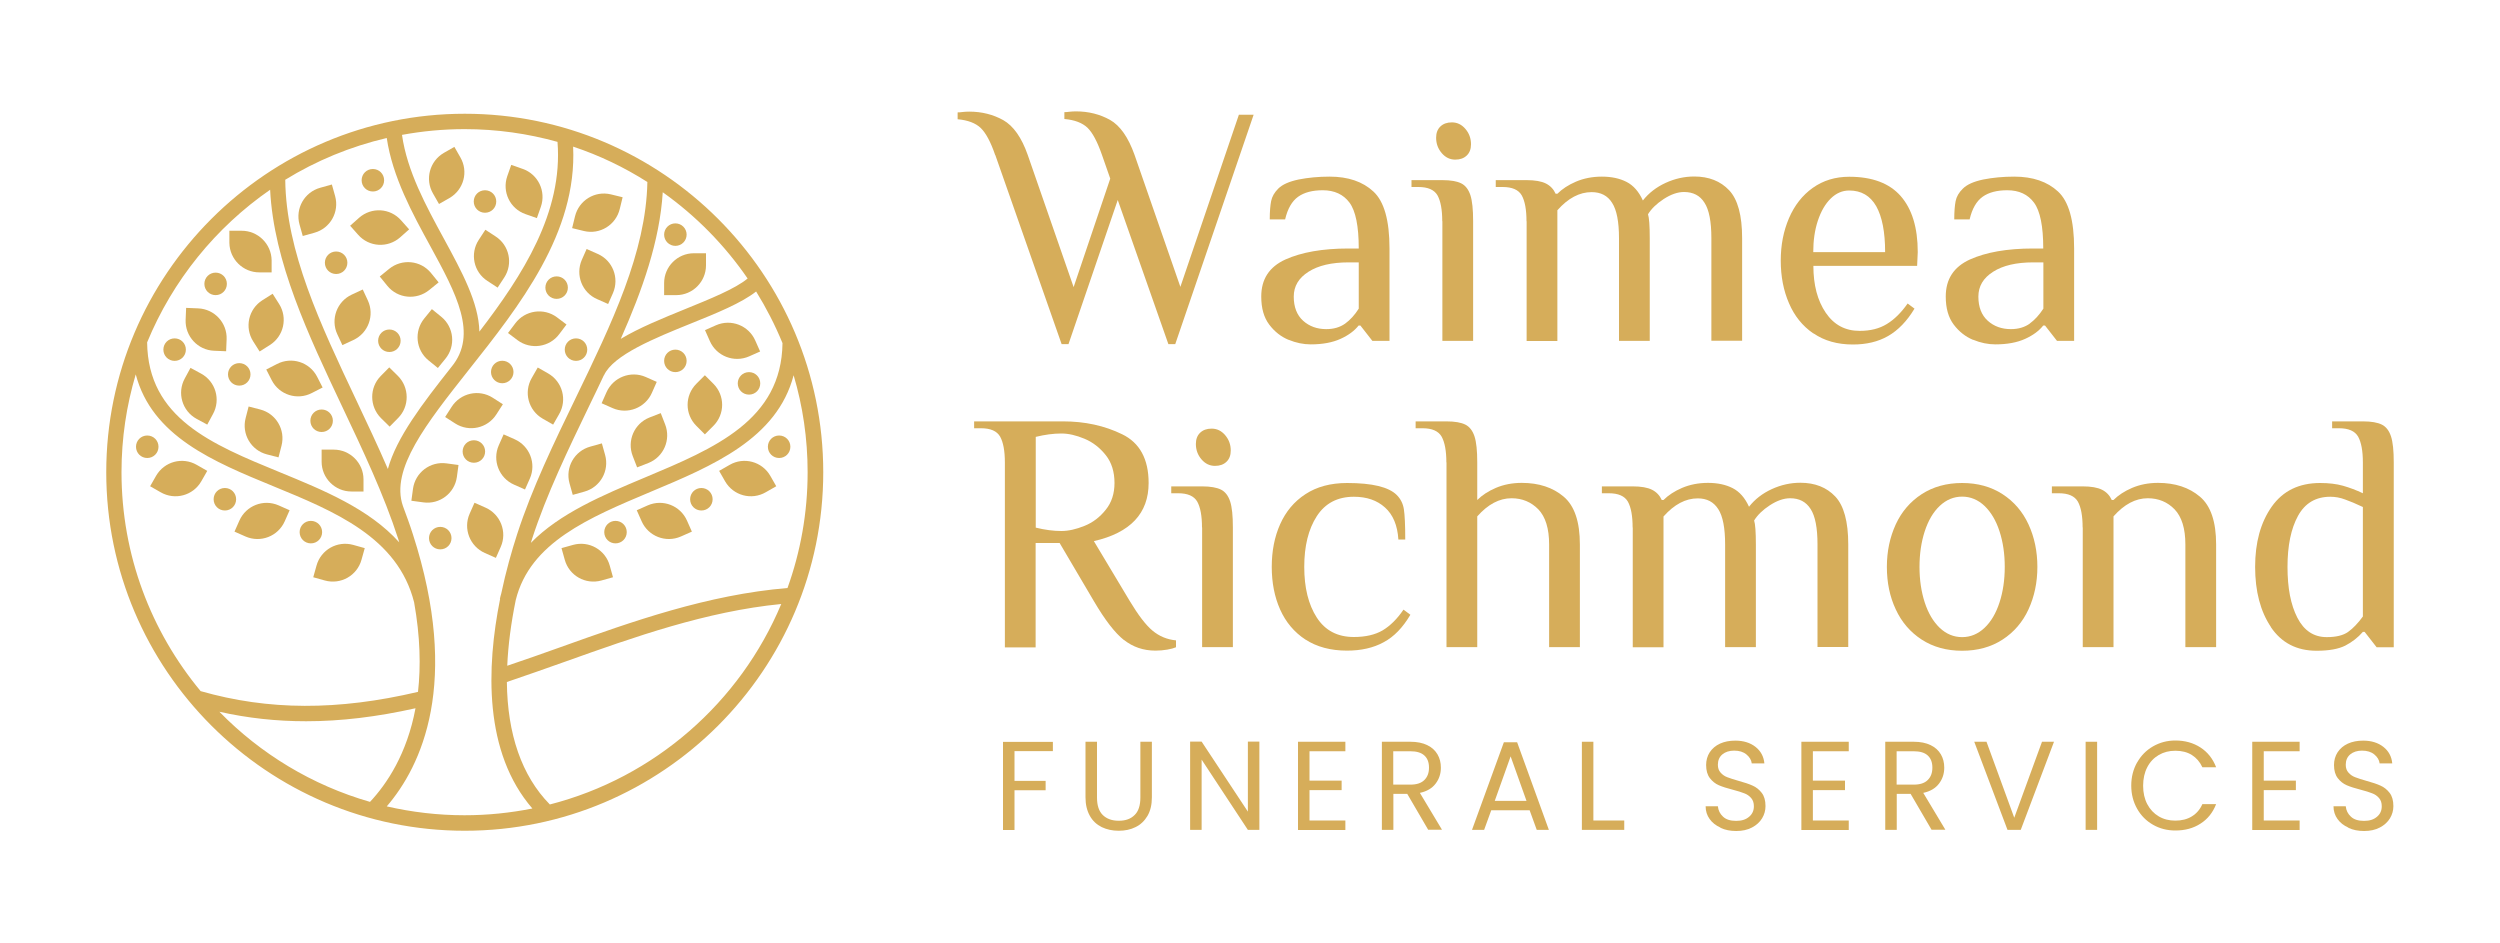 <?xml version="1.0" encoding="UTF-8"?><svg id="Layer_6" xmlns="http://www.w3.org/2000/svg" width="200" height="75.4" viewBox="0 0 200 75.4"><g><path d="M79.62,12.42c-.36-1.06-.75-1.78-1.16-2.18-.41-.39-1.03-.63-1.85-.7v-.55c.09,0,.22,0,.4-.03,.17-.02,.35-.03,.53-.03,1,0,1.91,.23,2.72,.68,.81,.46,1.47,1.39,1.96,2.79l3.67,10.57,2.93-8.68-.66-1.89c-.37-1.06-.75-1.78-1.16-2.18-.41-.39-1.03-.63-1.85-.7v-.55c.09,0,.22,0,.4-.03,.17-.02,.35-.03,.53-.03,1,0,1.91,.23,2.72,.68,.81,.46,1.46,1.39,1.96,2.79l3.67,10.57,4.68-13.77h1.18l-6.27,18.35h-.55l-4.05-11.53-3.94,11.53h-.55l-5.31-15.14Z" style="fill:#d6ad5a;"/><path d="M103.09,27.19c-.6-.25-1.12-.65-1.55-1.22-.43-.57-.64-1.31-.64-2.25,0-1.39,.64-2.37,1.93-2.96,1.29-.58,2.97-.88,5.05-.88h.82c0-1.79-.25-3.01-.74-3.67-.49-.66-1.21-.99-2.14-.99-.82,0-1.48,.17-1.97,.52-.49,.35-.84,.95-1.04,1.81h-1.23c0-.62,.04-1.11,.11-1.46,.07-.36,.26-.69,.57-1,.33-.33,.87-.57,1.63-.73,.76-.15,1.58-.23,2.48-.23,1.48,0,2.65,.4,3.5,1.19,.86,.79,1.29,2.31,1.29,4.56v7.39h-1.37l-.96-1.23h-.14c-.33,.42-.81,.78-1.45,1.07-.64,.29-1.43,.44-2.38,.44-.58,0-1.18-.12-1.78-.37Zm4.52-1.3c.4-.29,.77-.69,1.09-1.2v-3.7h-.82c-1.35,0-2.42,.25-3.2,.75-.79,.5-1.18,1.16-1.18,1.99s.25,1.48,.75,1.93c.5,.45,1.12,.67,1.85,.67,.6,0,1.1-.15,1.51-.44Z" style="fill:#d6ad5a;"/><path d="M115.38,17.7c0-.93-.13-1.62-.38-2.07-.26-.45-.77-.67-1.53-.67h-.55v-.55h2.46c.68,0,1.18,.09,1.52,.26,.34,.17,.58,.49,.73,.94,.15,.46,.22,1.15,.22,2.08v9.58h-2.46v-9.58Zm-.04-5.45c-.3-.35-.45-.76-.45-1.23,0-.38,.11-.68,.34-.9,.23-.22,.53-.33,.92-.33,.42,0,.78,.17,1.08,.52,.3,.35,.45,.76,.45,1.23,0,.38-.11,.68-.34,.9-.23,.22-.53,.33-.92,.33-.42,0-.78-.17-1.08-.52Z" style="fill:#d6ad5a;"/><path d="M122.12,17.7c0-.93-.13-1.62-.38-2.07-.26-.45-.77-.67-1.53-.67h-.55v-.55h2.46c.68,0,1.19,.09,1.55,.27,.36,.18,.62,.46,.78,.82h.14c.38-.38,.88-.71,1.49-.97,.61-.26,1.3-.4,2.07-.4s1.42,.14,1.97,.42c.55,.28,.99,.78,1.31,1.49,.47-.6,1.08-1.07,1.82-1.41,.74-.34,1.5-.51,2.29-.51,1.17,0,2.1,.37,2.79,1.1,.69,.73,1.04,2.01,1.04,3.83v8.21h-2.46v-8.21c0-1.31-.18-2.26-.55-2.83-.36-.58-.91-.86-1.64-.86-.51,0-1.05,.19-1.62,.56-.57,.37-.99,.78-1.26,1.22,.09,.27,.14,.91,.14,1.92v8.21h-2.46v-8.21c0-1.31-.18-2.26-.55-2.83-.36-.58-.91-.86-1.64-.86-.97,0-1.88,.48-2.74,1.45v10.46h-2.46v-9.58Z" style="fill:#d6ad5a;"/><path d="M145.06,26.67c-.86-.59-1.51-1.4-1.94-2.41-.44-1.01-.66-2.15-.66-3.41s.22-2.37,.66-3.4c.44-1.02,1.07-1.83,1.9-2.42,.83-.59,1.8-.89,2.92-.89,1.84,0,3.22,.52,4.12,1.55,.9,1.03,1.36,2.52,1.36,4.48l-.05,1.1h-8.3c0,1.53,.33,2.78,.99,3.75,.66,.97,1.56,1.45,2.71,1.45,.86,0,1.58-.18,2.18-.55,.59-.36,1.15-.91,1.66-1.64l.55,.41c-.6,1-1.31,1.73-2.11,2.19s-1.74,.68-2.82,.68c-1.24,0-2.29-.3-3.15-.89Zm5.75-6.5c0-1.61-.24-2.83-.71-3.67-.48-.84-1.2-1.26-2.16-1.26-.55,0-1.04,.21-1.48,.64-.44,.43-.78,1.02-1.03,1.77-.25,.75-.37,1.59-.37,2.52h5.75Z" style="fill:#d6ad5a;"/><path d="M157.85,27.19c-.6-.25-1.12-.65-1.55-1.22-.43-.57-.64-1.31-.64-2.25,0-1.39,.64-2.37,1.93-2.96,1.29-.58,2.97-.88,5.05-.88h.82c0-1.79-.25-3.01-.74-3.67-.49-.66-1.2-.99-2.14-.99-.82,0-1.48,.17-1.97,.52-.49,.35-.84,.95-1.04,1.81h-1.23c0-.62,.04-1.11,.11-1.46,.07-.36,.26-.69,.58-1,.33-.33,.87-.57,1.63-.73,.76-.15,1.58-.23,2.48-.23,1.48,0,2.65,.4,3.5,1.19,.86,.79,1.29,2.31,1.29,4.56v7.39h-1.37l-.96-1.23h-.14c-.33,.42-.81,.78-1.45,1.07-.64,.29-1.43,.44-2.38,.44-.58,0-1.18-.12-1.78-.37Zm4.52-1.3c.4-.29,.77-.69,1.1-1.2v-3.7h-.82c-1.35,0-2.42,.25-3.2,.75-.79,.5-1.18,1.16-1.18,1.99s.25,1.48,.75,1.93c.5,.45,1.12,.67,1.85,.67,.6,0,1.1-.15,1.51-.44Z" style="fill:#d6ad5a;"/></g><g><path d="M89.91,51.2c-.72-.57-1.52-1.61-2.4-3.11l-2.74-4.65h-1.92v8.35h-2.46v-14.79c0-.93-.13-1.62-.38-2.07-.26-.45-.77-.67-1.53-.67h-.55v-.55h7.12c1.73,0,3.31,.34,4.72,1.03,1.41,.68,2.12,1.99,2.12,3.9,0,2.43-1.46,3.98-4.38,4.65l2.87,4.79c.68,1.13,1.28,1.92,1.82,2.37,.54,.45,1.16,.71,1.88,.78v.55c-.16,.07-.4,.14-.7,.19s-.62,.08-.94,.08c-.97,0-1.81-.29-2.53-.86Zm-3.15-9.13c.67-.27,1.23-.7,1.7-1.29,.47-.58,.7-1.3,.7-2.14,0-.89-.23-1.64-.7-2.23-.47-.59-1.03-1.03-1.7-1.31-.67-.28-1.28-.42-1.85-.42-.64,0-1.32,.09-2.05,.27v7.26c.73,.18,1.41,.27,2.05,.27,.57,0,1.18-.14,1.85-.41Z" style="fill:#d6ad5a;"/><path d="M96.16,42.2c0-.93-.13-1.62-.38-2.07-.26-.45-.77-.67-1.53-.67h-.55v-.55h2.46c.67,0,1.18,.09,1.52,.26,.34,.17,.58,.49,.73,.94,.15,.46,.22,1.15,.22,2.08v9.58h-2.46v-9.58Zm-.04-5.45c-.3-.35-.45-.76-.45-1.23,0-.38,.11-.68,.34-.9,.23-.22,.53-.33,.92-.33,.42,0,.78,.17,1.08,.52,.3,.35,.45,.76,.45,1.23,0,.38-.11,.68-.34,.9s-.53,.33-.92,.33c-.42,0-.78-.17-1.08-.52Z" style="fill:#d6ad5a;"/><path d="M104.44,51.17c-.9-.59-1.58-1.4-2.03-2.41-.45-1.01-.67-2.15-.67-3.41s.22-2.4,.67-3.41c.45-1.01,1.12-1.82,2.03-2.41,.9-.59,2.01-.89,3.33-.89,2.01,0,3.33,.32,3.97,.96,.31,.31,.5,.69,.57,1.14,.07,.45,.11,1.26,.11,2.42h-.55c-.07-1.13-.43-1.99-1.07-2.56-.64-.58-1.47-.86-2.49-.86-1.31,0-2.3,.52-2.97,1.56-.67,1.04-1,2.39-1,4.05s.33,3.01,1,4.05c.67,1.04,1.66,1.56,2.97,1.56,.93,0,1.7-.18,2.3-.53,.6-.36,1.16-.91,1.67-1.66l.55,.41c-.6,1.02-1.31,1.76-2.14,2.2-.82,.45-1.8,.67-2.93,.67-1.31,0-2.42-.3-3.33-.89Z" style="fill:#d6ad5a;"/><path d="M115.71,37c0-.93-.13-1.62-.38-2.07-.26-.45-.77-.67-1.53-.67h-.55v-.55h2.46c.68,0,1.18,.09,1.52,.26,.34,.17,.58,.49,.73,.94,.15,.46,.22,1.15,.22,2.08v3.01c.38-.38,.88-.71,1.49-.97,.61-.26,1.3-.4,2.07-.4,1.37,0,2.49,.37,3.35,1.1,.87,.73,1.3,2.01,1.3,3.83v8.21h-2.46v-8.21c0-1.28-.29-2.21-.86-2.81-.58-.59-1.29-.89-2.15-.89-.97,0-1.88,.48-2.74,1.45v10.46h-2.46v-14.79Z" style="fill:#d6ad5a;"/><path d="M130.61,42.2c0-.93-.13-1.62-.38-2.07-.26-.45-.77-.67-1.53-.67h-.55v-.55h2.46c.68,0,1.19,.09,1.55,.27,.36,.18,.62,.46,.78,.82h.14c.38-.38,.88-.71,1.49-.97,.61-.26,1.3-.4,2.07-.4s1.42,.14,1.97,.42c.55,.28,.99,.78,1.31,1.49,.47-.6,1.08-1.07,1.82-1.41,.74-.34,1.5-.51,2.29-.51,1.17,0,2.1,.37,2.79,1.1,.69,.73,1.04,2.01,1.04,3.83v8.21h-2.46v-8.21c0-1.31-.18-2.26-.55-2.83-.37-.58-.91-.86-1.64-.86-.51,0-1.05,.19-1.62,.56-.57,.37-.99,.78-1.26,1.22,.09,.27,.14,.91,.14,1.92v8.21h-2.46v-8.21c0-1.31-.18-2.26-.55-2.83-.37-.58-.91-.86-1.64-.86-.97,0-1.88,.48-2.74,1.45v10.46h-2.46v-9.58Z" style="fill:#d6ad5a;"/><path d="M153.74,51.17c-.91-.59-1.61-1.4-2.08-2.42-.48-1.02-.71-2.15-.71-3.4s.24-2.37,.71-3.4c.47-1.02,1.17-1.83,2.08-2.42,.91-.59,1.99-.89,3.23-.89s2.32,.3,3.23,.89c.91,.59,1.61,1.4,2.08,2.42,.47,1.02,.71,2.15,.71,3.4s-.24,2.37-.71,3.4c-.47,1.02-1.17,1.83-2.08,2.42-.91,.59-1.99,.89-3.23,.89s-2.32-.3-3.23-.89Zm5.02-.94c.52-.49,.92-1.17,1.2-2.03,.28-.86,.42-1.81,.42-2.85s-.14-1.99-.42-2.85c-.28-.86-.68-1.53-1.2-2.03-.52-.49-1.12-.74-1.79-.74s-1.27,.25-1.79,.74c-.52,.49-.92,1.17-1.2,2.03-.28,.86-.42,1.81-.42,2.85s.14,1.99,.42,2.85c.28,.86,.68,1.53,1.2,2.03,.52,.49,1.12,.74,1.79,.74s1.27-.25,1.79-.74Z" style="fill:#d6ad5a;"/><path d="M166.61,42.2c0-.93-.13-1.62-.38-2.07-.26-.45-.77-.67-1.53-.67h-.55v-.55h2.46c.68,0,1.19,.09,1.55,.27,.36,.18,.62,.46,.78,.82h.14c.38-.38,.88-.71,1.49-.97,.61-.26,1.3-.4,2.07-.4,1.37,0,2.49,.37,3.35,1.1,.87,.73,1.3,2.01,1.3,3.83v8.21h-2.46v-8.21c0-1.28-.29-2.21-.86-2.81-.57-.59-1.29-.89-2.15-.89-.97,0-1.88,.48-2.74,1.45v10.46h-2.46v-9.58Z" style="fill:#d6ad5a;"/><path d="M181.68,50.17c-.85-1.26-1.27-2.87-1.27-4.82s.44-3.56,1.33-4.82c.89-1.26,2.18-1.89,3.87-1.89,.69,0,1.3,.07,1.83,.22,.53,.15,1.06,.35,1.59,.6v-2.46c0-.93-.13-1.62-.38-2.07-.26-.45-.77-.67-1.53-.67h-.55v-.55h2.46c.68,0,1.18,.09,1.52,.26,.34,.17,.58,.49,.73,.94,.15,.46,.22,1.15,.22,2.08v14.79h-1.37l-.96-1.23h-.14c-.4,.46-.87,.82-1.41,1.1-.54,.27-1.3,.41-2.29,.41-1.59,0-2.81-.63-3.66-1.89Zm6.17,.38c.38-.27,.78-.68,1.18-1.23v-8.76c-.55-.26-1.02-.46-1.42-.6-.4-.15-.79-.22-1.18-.22-1.17,0-2.03,.51-2.59,1.53-.56,1.02-.84,2.38-.84,4.08s.26,3.04,.79,4.07c.53,1.03,1.31,1.55,2.35,1.55,.75,0,1.31-.14,1.7-.41Z" style="fill:#d6ad5a;"/></g><g><path d="M37.18,9.1c-15.81,0-28.68,12.87-28.68,28.68s12.87,28.68,28.68,28.68,28.68-12.87,28.68-28.68-12.87-28.68-28.68-28.68Zm25.83,37.94c-6.38,.53-12.38,2.66-18.19,4.74-1.39,.5-2.82,1-4.24,1.48,.07-1.64,.3-3.4,.68-5.26,1.14-4.6,5.83-6.57,10.78-8.65,4.99-2.09,10.12-4.25,11.45-9.33,.73,2.46,1.12,5.06,1.12,7.76,0,3.25-.57,6.37-1.61,9.26Zm-14.69-17.02h0c.75-1.63,4.06-2.97,6.98-4.15,2.06-.83,4.02-1.63,5.19-2.55,.81,1.31,1.52,2.69,2.11,4.13-.08,6.16-5.4,8.4-11.03,10.76-3.36,1.41-6.8,2.86-9.1,5.22,.03-.1,.06-.2,.09-.3,1.16-3.59,2.92-7.22,4.61-10.73,.38-.79,.77-1.58,1.14-2.38Zm11.49-7.74c-1,.83-3.02,1.64-4.98,2.44-1.84,.75-3.71,1.51-5.17,2.39,1.73-3.9,3.12-7.84,3.36-11.73,2.65,1.88,4.95,4.22,6.79,6.9Zm-15.21-10.93c.45,5.63-2.78,10.66-6.25,15.18-.05-2.33-1.42-4.82-2.83-7.42-1.45-2.66-2.95-5.41-3.36-8.32,1.63-.3,3.3-.46,5.01-.46,2.57,0,5.07,.36,7.43,1.02Zm-16.1,20.66c-2.89-6.11-5.62-11.89-5.68-17.63,2.47-1.52,5.21-2.66,8.12-3.34,.46,3.12,2.06,6.05,3.49,8.66,2.06,3.78,3.84,7.04,1.69,9.65-2.34,2.96-4.4,5.65-5.09,8.17-.8-1.86-1.68-3.7-2.53-5.51Zm-6.89-16.84c.28,5.77,3.07,11.66,5.77,17.37,1.64,3.46,3.33,7.03,4.48,10.58,.03,.09,.05,.18,.08,.27-2.4-2.68-6.04-4.17-9.6-5.63-5.4-2.22-10.5-4.31-10.57-10.37,2.04-4.96,5.49-9.2,9.84-12.21Zm-10.75,14.78c1.3,4.96,6.22,6.98,11.01,8.95,4.89,2.01,9.95,4.08,11.26,9.29h0c.49,2.75,.54,5.13,.31,7.16-6.42,1.51-11.97,1.49-17.39-.06-3.95-4.76-6.33-10.86-6.33-17.52,0-2.72,.4-5.34,1.14-7.82Zm6.69,26.99c2.27,.51,4.56,.76,6.94,.76,2.78,0,5.67-.35,8.75-1.04-.68,3.64-2.28,6.04-3.64,7.49-4.63-1.33-8.77-3.85-12.05-7.21Zm13.4,7.56c2.75-3.21,5.93-9.85,2.08-21.76-.24-.76-.52-1.51-.8-2.27h0c-1.01-2.94,1.89-6.6,5.24-10.84,4.1-5.17,8.71-11.01,8.38-17.9,2.11,.7,4.1,1.66,5.94,2.83-.11,5.63-2.84,11.3-5.74,17.29-1.72,3.55-3.49,7.21-4.68,10.89-.44,1.36-.9,2.98-1.27,4.74-.04,.14-.08,.28-.11,.43h.02c-1.11,5.51-1.31,12.28,2.58,16.77-1.76,.35-3.57,.54-5.43,.54-2.14,0-4.22-.25-6.22-.71Zm13.03-.15c-2.24-2.28-3.39-5.62-3.43-9.79,1.57-.53,3.14-1.09,4.67-1.63,5.55-1.98,11.28-4.02,17.28-4.61-3.29,7.87-10.14,13.89-18.52,16.04Z" style="fill:#d6ad5a;"/><path d="M25.73,35.97v.97c0,1.31,1.07,2.38,2.38,2.38h.97v-.97c0-1.31-1.07-2.38-2.38-2.38h-.97Z" style="fill:#d6ad5a;"/><path d="M20.82,32.76l-.93-.24-.24,.93c-.33,1.27,.43,2.57,1.7,2.9l.93,.24,.24-.93c.33-1.27-.43-2.57-1.7-2.9Z" style="fill:#d6ad5a;"/><path d="M29.02,23.16l-.88,.41c-1.19,.55-1.71,1.97-1.16,3.16l.41,.88,.88-.41c1.19-.55,1.71-1.97,1.16-3.16l-.41-.88Z" style="fill:#d6ad5a;"/><path d="M38.3,19.19c-.72,1.1-.41,2.58,.7,3.29l.81,.53,.53-.81c.72-1.1,.41-2.58-.7-3.29l-.81-.53-.53,.81Z" style="fill:#d6ad5a;"/><path d="M22.33,24.32l-.52-.82-.82,.52c-1.11,.7-1.44,2.17-.74,3.28l.52,.82,.82-.52c1.11-.7,1.44-2.17,.74-3.28Z" style="fill:#d6ad5a;"/><path d="M15.85,24.67l-.96-.04-.04,.96c-.05,1.31,.97,2.42,2.28,2.47l.96,.04,.04-.96c.05-1.31-.97-2.42-2.28-2.47Z" style="fill:#d6ad5a;"/><path d="M31.83,30.07l-.69-.68-.68,.69c-.92,.93-.91,2.44,.02,3.37l.69,.68,.68-.69c.92-.93,.91-2.44-.02-3.37Z" style="fill:#d6ad5a;"/><path d="M45.56,38.66l.26,.93,.93-.26c1.27-.35,2.01-1.66,1.66-2.93l-.26-.93-.93,.26c-1.27,.35-2.01,1.66-1.66,2.93Z" style="fill:#d6ad5a;"/><path d="M59.93,28.51l.88-.39-.39-.88c-.53-1.2-1.93-1.75-3.14-1.22l-.88,.39,.39,.88c.53,1.2,1.93,1.75,3.14,1.22Z" style="fill:#d6ad5a;"/><path d="M55.71,34.07l.68,.68,.68-.68c.93-.93,.94-2.43,0-3.37l-.68-.68-.68,.68c-.93,.93-.94,2.43,0,3.37Z" style="fill:#d6ad5a;"/><path d="M54.1,23.61c1.31,0,2.38-1.07,2.38-2.38v-.97h-.97c-1.31,0-2.38,1.07-2.38,2.38v.97h.97Z" style="fill:#d6ad5a;"/><path d="M50.62,36.49l.35,.9,.9-.35c1.22-.48,1.82-1.86,1.34-3.09l-.35-.9-.9,.35c-1.22,.48-1.82,1.86-1.34,3.09Z" style="fill:#d6ad5a;"/><path d="M52.15,31.43l.39-.88-.88-.39c-1.2-.53-2.61,.02-3.14,1.22l-.39,.88,.88,.39c1.2,.53,2.61-.02,3.14-1.22Z" style="fill:#d6ad5a;"/><path d="M49.58,16.72l.23-.94-.94-.23c-1.28-.31-2.56,.48-2.87,1.76l-.23,.94,.94,.23c1.28,.31,2.56-.48,2.87-1.76Z" style="fill:#d6ad5a;"/><path d="M44.74,26.73l.58-.77-.77-.58c-1.05-.78-2.55-.56-3.33,.49l-.58,.77,.77,.58c1.05,.78,2.55,.56,3.33-.49Z" style="fill:#d6ad5a;"/><path d="M39.71,33.15l.52-.81-.81-.52c-1.11-.71-2.58-.38-3.29,.73l-.52,.81,.81,.52c1.11,.71,2.58,.38,3.29-.73Z" style="fill:#d6ad5a;"/><path d="M33.04,39.1l-.13,.96,.96,.13c1.3,.18,2.5-.73,2.68-2.03l.13-.96-.96-.13c-1.3-.18-2.5,.73-2.68,2.03Z" style="fill:#d6ad5a;"/><path d="M47.81,20.31l-.88-.39-.39,.88c-.52,1.21,.03,2.61,1.23,3.13l.88,.39,.39-.88c.52-1.21-.03-2.61-1.23-3.13Z" style="fill:#d6ad5a;"/><path d="M43.86,29.88l-.84-.48-.48,.84c-.66,1.14-.27,2.59,.87,3.25l.84,.48,.48-.84c.66-1.14,.27-2.59-.87-3.25Z" style="fill:#d6ad5a;"/><path d="M41.17,35.14l-.88-.39-.39,.88c-.53,1.2,.02,2.61,1.22,3.14l.88,.39,.39-.88c.53-1.2-.02-2.61-1.22-3.14Z" style="fill:#d6ad5a;"/><path d="M39.67,44.63l.39-.88c.53-1.2-.02-2.61-1.22-3.14l-.88-.39-.39,.88c-.53,1.2,.02,2.61,1.22,3.14l.88,.39Z" style="fill:#d6ad5a;"/><path d="M35.3,25.34l-.75-.61-.61,.75c-.83,1.02-.68,2.52,.34,3.35l.75,.61,.61-.75c.83-1.02,.68-2.52-.34-3.35Z" style="fill:#d6ad5a;"/><path d="M42.04,17.13l.91,.32,.32-.91c.43-1.24-.22-2.6-1.46-3.03l-.91-.32-.32,.91c-.43,1.24,.22,2.6,1.46,3.03Z" style="fill:#d6ad5a;"/><path d="M16.58,33.97l.46-.85c.63-1.15,.21-2.6-.95-3.23l-.85-.46-.46,.85c-.63,1.15-.21,2.6,.95,3.23l.85,.46Z" style="fill:#d6ad5a;"/><path d="M20.76,21.79h.97v-.97c-.02-1.31-1.1-2.37-2.41-2.36h-.97v.97c.02,1.31,1.1,2.37,2.41,2.36Z" style="fill:#d6ad5a;"/><path d="M26.81,15.69l-.26-.93-.93,.26c-1.27,.35-2.01,1.66-1.66,2.93l.26,.93,.93-.26c1.27-.35,2.01-1.66,1.66-2.93Z" style="fill:#d6ad5a;"/><path d="M21.3,29.56l.44,.86c.6,1.17,2.04,1.63,3.21,1.02l.86-.44-.44-.86c-.6-1.17-2.04-1.63-3.21-1.02l-.86,.44Z" style="fill:#d6ad5a;"/><path d="M35.09,22.59l-.61-.75c-.83-1.02-2.33-1.16-3.35-.33l-.75,.61,.61,.75c.83,1.02,2.33,1.16,3.35,.33l.75-.61Z" style="fill:#d6ad5a;"/><path d="M32.01,18.99l.72-.64-.64-.72c-.87-.99-2.37-1.08-3.36-.21l-.72,.64,.64,.72c.87,.99,2.37,1.08,3.36,.21Z" style="fill:#d6ad5a;"/><path d="M34.64,15.48l.48,.84,.84-.48c1.14-.66,1.53-2.11,.87-3.25l-.48-.84-.84,.48c-1.14,.66-1.53,2.11-.87,3.25Z" style="fill:#d6ad5a;"/><path d="M38.8,17.02c.5,0,.9-.4,.9-.9s-.4-.9-.9-.9-.9,.4-.9,.9,.4,.9,.9,.9Z" style="fill:#d6ad5a;"/><path d="M32.05,27.26c0-.5-.4-.9-.9-.9s-.9,.4-.9,.9,.4,.9,.9,.9,.9-.4,.9-.9Z" style="fill:#d6ad5a;"/><path d="M20.04,29.95c0-.5-.4-.9-.9-.9s-.9,.4-.9,.9,.4,.9,.9,.9,.9-.4,.9-.9Z" style="fill:#d6ad5a;"/><path d="M17.25,23.61c.5,0,.9-.4,.9-.9s-.4-.9-.9-.9-.9,.4-.9,.9,.4,.9,.9,.9Z" style="fill:#d6ad5a;"/><path d="M13.97,28.87c.5,0,.9-.4,.9-.9s-.4-.9-.9-.9-.9,.4-.9,.9,.4,.9,.9,.9Z" style="fill:#d6ad5a;"/><path d="M59.92,29.77c-.5,0-.9,.4-.9,.9s.4,.9,.9,.9,.9-.4,.9-.9-.4-.9-.9-.9Z" style="fill:#d6ad5a;"/><path d="M54.03,29.77c.5,0,.9-.4,.9-.9s-.4-.9-.9-.9-.9,.4-.9,.9,.4,.9,.9,.9Z" style="fill:#d6ad5a;"/><g><path d="M51.82,40.43l-.88,.39,.39,.88c.53,1.2,1.93,1.75,3.14,1.22l.88-.39-.39-.88c-.53-1.2-1.93-1.75-3.14-1.22Z" style="fill:#d6ad5a;"/><path d="M45.85,43.59l-.93,.26,.26,.93c.35,1.27,1.66,2.01,2.93,1.66l.93-.26-.26-.93c-.35-1.27-1.66-2.01-2.93-1.66Z" style="fill:#d6ad5a;"/><path d="M58.37,37.19l-.84,.48,.48,.84c.66,1.14,2.11,1.53,3.25,.87l.84-.48-.48-.84c-.66-1.14-2.11-1.53-3.25-.87Z" style="fill:#d6ad5a;"/><path d="M56.11,39.04c-.5,0-.9,.4-.9,.9s.4,.9,.9,.9,.9-.4,.9-.9-.4-.9-.9-.9Z" style="fill:#d6ad5a;"/><path d="M49.24,41.67c-.5,0-.9,.4-.9,.9s.4,.9,.9,.9,.9-.4,.9-.9-.4-.9-.9-.9Z" style="fill:#d6ad5a;"/><path d="M62.33,34.84c-.5,0-.9,.4-.9,.9s.4,.9,.9,.9,.9-.4,.9-.9-.4-.9-.9-.9Z" style="fill:#d6ad5a;"/></g><g><path d="M22.29,40.43l.88,.39-.39,.88c-.53,1.2-1.93,1.75-3.14,1.22l-.88-.39,.39-.88c.53-1.2,1.93-1.75,3.14-1.22Z" style="fill:#d6ad5a;"/><path d="M28.25,43.59l.93,.26-.26,.93c-.35,1.27-1.66,2.01-2.93,1.66l-.93-.26,.26-.93c.35-1.27,1.66-2.01,2.93-1.66Z" style="fill:#d6ad5a;"/><path d="M15.74,37.19l.84,.48-.48,.84c-.66,1.14-2.11,1.53-3.25,.87l-.84-.48,.48-.84c.66-1.14,2.11-1.53,3.25-.87Z" style="fill:#d6ad5a;"/><path d="M17.99,39.04c.5,0,.9,.4,.9,.9,0,.5-.4,.9-.9,.9s-.9-.4-.9-.9c0-.5,.4-.9,.9-.9Z" style="fill:#d6ad5a;"/><path d="M24.87,41.67c.5,0,.9,.4,.9,.9,0,.5-.4,.9-.9,.9s-.9-.4-.9-.9,.4-.9,.9-.9Z" style="fill:#d6ad5a;"/><path d="M11.78,34.84c.5,0,.9,.4,.9,.9,0,.5-.4,.9-.9,.9s-.9-.4-.9-.9c0-.5,.4-.9,.9-.9Z" style="fill:#d6ad5a;"/></g><path d="M46.08,28.87c.5,0,.9-.4,.9-.9s-.4-.9-.9-.9-.9,.4-.9,.9,.4,.9,.9,.9Z" style="fill:#d6ad5a;"/><circle cx="54.03" cy="18.77" r=".9" style="fill:#d6ad5a;"/><path d="M44.53,23.91c.5,0,.9-.4,.9-.9s-.4-.9-.9-.9-.9,.4-.9,.9,.4,.9,.9,.9Z" style="fill:#d6ad5a;"/><circle cx="40.18" cy="29.76" r=".9" style="fill:#d6ad5a;"/><path d="M38.81,36.12c0-.5-.4-.9-.9-.9s-.9,.4-.9,.9,.4,.9,.9,.9,.9-.4,.9-.9Z" style="fill:#d6ad5a;"/><path d="M35.22,42.15c-.5,0-.9,.4-.9,.9s.4,.9,.9,.9,.9-.4,.9-.9-.4-.9-.9-.9Z" style="fill:#d6ad5a;"/><path d="M24.83,33.66c0,.5,.4,.9,.9,.9s.9-.4,.9-.9-.4-.9-.9-.9-.9,.4-.9,.9Z" style="fill:#d6ad5a;"/><path d="M27.79,21.02c0-.5-.4-.9-.9-.9s-.9,.4-.9,.9,.4,.9,.9,.9,.9-.4,.9-.9Z" style="fill:#d6ad5a;"/><path d="M29.83,15.32c.5,0,.9-.4,.9-.9s-.4-.9-.9-.9-.9,.4-.9,.9,.4,.9,.9,.9Z" style="fill:#d6ad5a;"/></g><g><path d="M84.23,59.34v.75h-3.07v2.38h2.49v.75h-2.49v3.18h-.92v-7.05h3.99Z" style="fill:#d6ad5a;"/><path d="M87.76,59.34v4.46c0,.63,.15,1.09,.46,1.4,.31,.3,.73,.46,1.28,.46s.96-.15,1.27-.46c.31-.3,.46-.77,.46-1.4v-4.46h.92v4.45c0,.59-.12,1.08-.35,1.48-.24,.4-.55,.7-.96,.9-.4,.2-.85,.29-1.35,.29s-.95-.1-1.35-.29c-.4-.2-.72-.49-.95-.9s-.35-.9-.35-1.48v-4.45h.92Z" style="fill:#d6ad5a;"/><path d="M100.75,66.39h-.92l-3.7-5.62v5.62h-.92v-7.06h.92l3.7,5.6v-5.6h.92v7.06Z" style="fill:#d6ad5a;"/><path d="M104.76,60.09v2.36h2.57v.76h-2.57v2.43h2.87v.76h-3.79v-7.06h3.79v.76h-2.87Z" style="fill:#d6ad5a;"/><path d="M114.26,66.39l-1.68-2.88h-1.11v2.88h-.92v-7.05h2.28c.53,0,.98,.09,1.35,.27,.37,.18,.64,.43,.82,.74,.18,.31,.27,.66,.27,1.06,0,.49-.14,.91-.42,1.28-.28,.37-.7,.62-1.26,.74l1.77,2.95h-1.1Zm-2.79-3.62h1.36c.5,0,.87-.12,1.12-.37,.25-.25,.37-.57,.37-.99s-.12-.74-.37-.97c-.25-.23-.62-.34-1.13-.34h-1.36v2.67Z" style="fill:#d6ad5a;"/><path d="M122.38,64.82h-3.08l-.57,1.57h-.97l2.55-7.01h1.06l2.54,7.01h-.97l-.57-1.57Zm-.26-.75l-1.27-3.56-1.27,3.56h2.55Z" style="fill:#d6ad5a;"/><path d="M127.47,65.64h2.47v.75h-3.39v-7.05h.92v6.3Z" style="fill:#d6ad5a;"/><path d="M137.64,66.21c-.37-.17-.66-.39-.87-.69-.21-.29-.32-.63-.32-1.02h.98c.03,.33,.17,.61,.41,.83,.24,.23,.59,.34,1.05,.34s.78-.11,1.04-.33,.38-.5,.38-.84c0-.27-.07-.49-.22-.66-.15-.17-.33-.3-.56-.38-.22-.09-.52-.18-.9-.28-.47-.12-.84-.24-1.12-.36-.28-.12-.52-.31-.72-.57-.2-.26-.3-.61-.3-1.05,0-.38,.1-.73,.29-1.02,.2-.3,.47-.53,.82-.69,.35-.16,.76-.24,1.22-.24,.66,0,1.2,.17,1.62,.5,.42,.33,.66,.77,.71,1.32h-1.01c-.03-.27-.18-.51-.42-.71-.25-.21-.58-.31-.99-.31-.38,0-.7,.1-.94,.3-.24,.2-.36,.48-.36,.83,0,.26,.07,.47,.22,.63,.14,.16,.32,.29,.54,.37,.21,.08,.51,.18,.9,.29,.47,.13,.84,.25,1.12,.38,.28,.12,.53,.32,.73,.58s.3,.61,.3,1.06c0,.34-.09,.67-.27,.97-.18,.3-.45,.55-.81,.74-.36,.19-.78,.28-1.26,.28s-.88-.08-1.25-.25Z" style="fill:#d6ad5a;"/><path d="M145.03,60.09v2.36h2.57v.76h-2.57v2.43h2.87v.76h-3.79v-7.06h3.79v.76h-2.87Z" style="fill:#d6ad5a;"/><path d="M154.53,66.39l-1.68-2.88h-1.11v2.88h-.92v-7.05h2.28c.53,0,.98,.09,1.35,.27,.37,.18,.64,.43,.82,.74,.18,.31,.27,.66,.27,1.06,0,.49-.14,.91-.42,1.28-.28,.37-.7,.62-1.26,.74l1.77,2.95h-1.1Zm-2.79-3.62h1.36c.5,0,.87-.12,1.12-.37,.25-.25,.37-.57,.37-.99s-.12-.74-.37-.97c-.25-.23-.62-.34-1.13-.34h-1.36v2.67Z" style="fill:#d6ad5a;"/><path d="M164.32,59.34l-2.66,7.05h-1.06l-2.66-7.05h.98l2.22,6.08,2.22-6.08h.97Z" style="fill:#d6ad5a;"/><path d="M167.77,59.34v7.05h-.92v-7.05h.92Z" style="fill:#d6ad5a;"/><path d="M170.97,61c.31-.55,.73-.98,1.27-1.29,.54-.31,1.13-.47,1.79-.47,.77,0,1.44,.19,2.01,.56s.99,.9,1.25,1.58h-1.1c-.2-.43-.48-.75-.84-.98-.37-.23-.81-.34-1.32-.34s-.93,.11-1.33,.34c-.39,.23-.7,.55-.92,.98-.22,.42-.33,.92-.33,1.48s.11,1.05,.33,1.47c.22,.42,.53,.75,.92,.98,.39,.23,.83,.34,1.33,.34s.95-.11,1.32-.34c.37-.23,.65-.55,.84-.98h1.1c-.26,.67-.68,1.2-1.25,1.56-.57,.37-1.24,.55-2.01,.55-.65,0-1.25-.15-1.79-.46-.54-.31-.96-.73-1.27-1.28-.31-.55-.47-1.16-.47-1.85s.16-1.31,.47-1.86Z" style="fill:#d6ad5a;"/><path d="M181.1,60.09v2.36h2.57v.76h-2.57v2.43h2.87v.76h-3.79v-7.06h3.79v.76h-2.87Z" style="fill:#d6ad5a;"/><path d="M187.87,66.21c-.37-.17-.66-.39-.87-.69-.21-.29-.32-.63-.32-1.02h.98c.03,.33,.17,.61,.41,.83,.24,.23,.59,.34,1.05,.34s.78-.11,1.04-.33,.38-.5,.38-.84c0-.27-.07-.49-.22-.66-.15-.17-.33-.3-.56-.38-.22-.09-.52-.18-.9-.28-.47-.12-.84-.24-1.12-.36-.28-.12-.52-.31-.72-.57-.2-.26-.3-.61-.3-1.05,0-.38,.1-.73,.29-1.02,.2-.3,.47-.53,.82-.69,.35-.16,.76-.24,1.22-.24,.66,0,1.2,.17,1.62,.5,.42,.33,.66,.77,.71,1.32h-1.01c-.03-.27-.18-.51-.42-.71-.25-.21-.58-.31-.99-.31-.38,0-.7,.1-.94,.3-.24,.2-.36,.48-.36,.83,0,.26,.07,.47,.22,.63,.14,.16,.32,.29,.54,.37,.21,.08,.51,.18,.9,.29,.47,.13,.84,.25,1.12,.38,.28,.12,.53,.32,.73,.58s.3,.61,.3,1.06c0,.34-.09,.67-.27,.97-.18,.3-.45,.55-.81,.74-.36,.19-.78,.28-1.26,.28s-.88-.08-1.25-.25Z" style="fill:#d6ad5a;"/></g></svg>